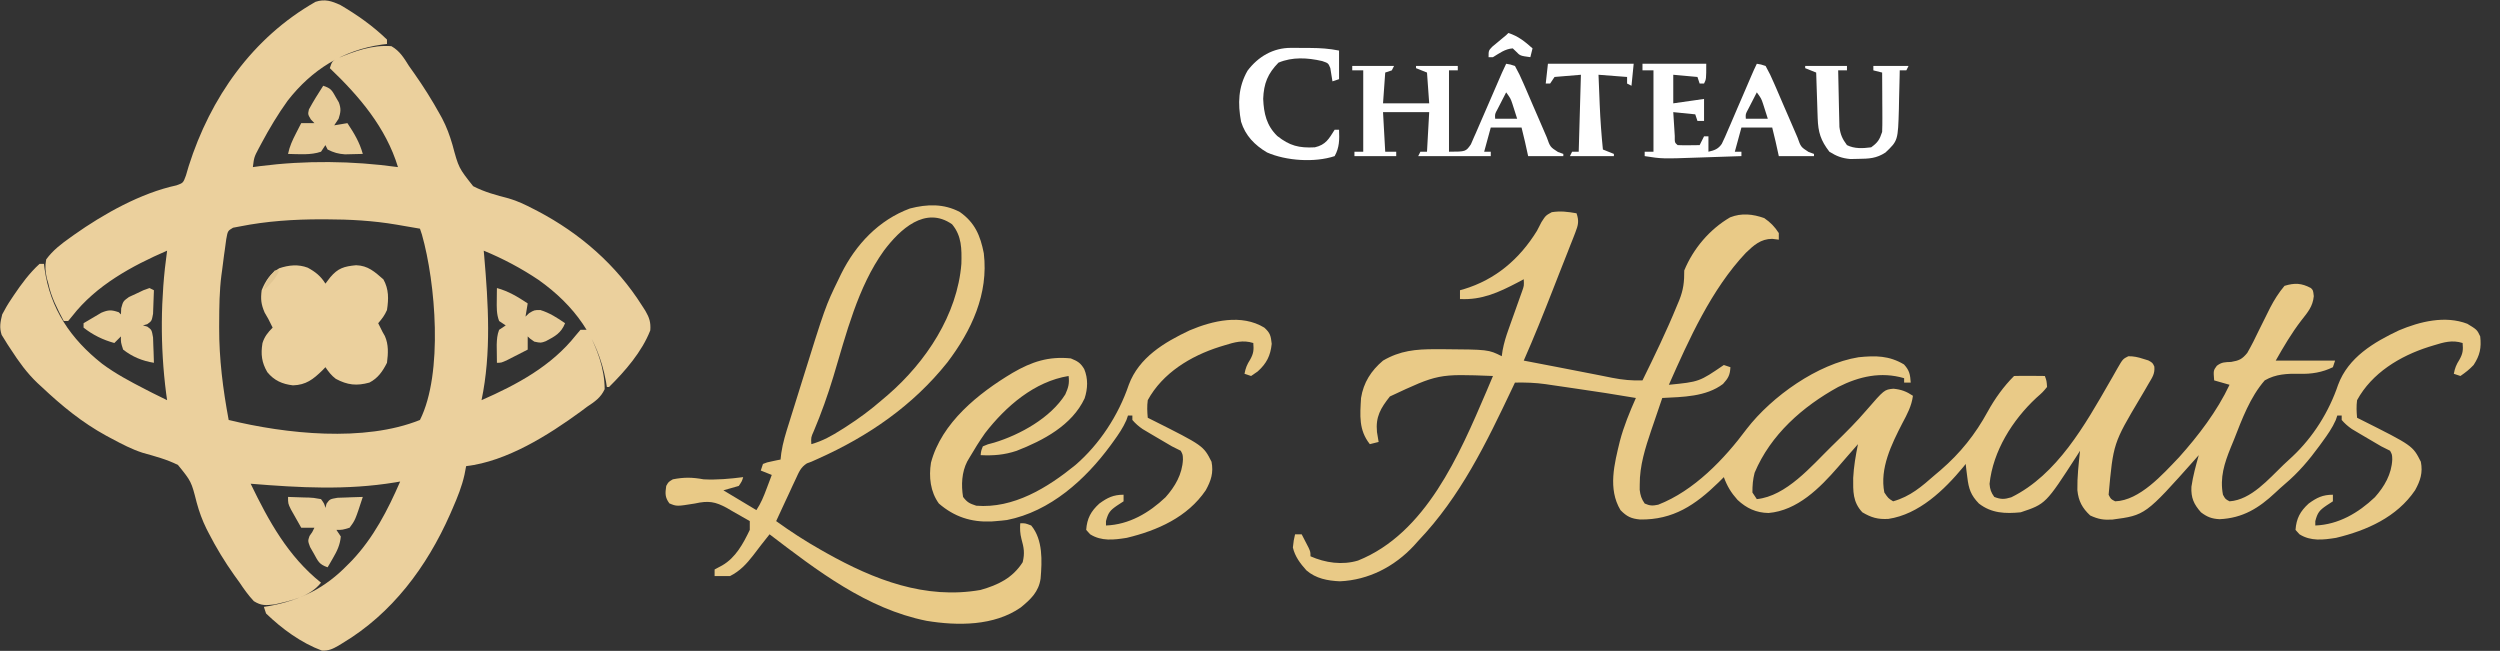 <?xml version="1.0" encoding="UTF-8"?>
<svg version="1.1" xmlns="http://www.w3.org/2000/svg" width="1137" height="296">
<rect width="100%" height="100%" fill="#333333" stroke="none"/>
<path d="M0 0 C7.681 4.496 14.809 9.514 21.211 15.723 C21.211 16.383 21.211 17.043 21.211 17.723 C20.484 17.809 19.757 17.895 19.008 17.984 C1.286 20.461 -13.011 29.438 -23.965 43.52 C-28.421 49.707 -32.254 56.126 -35.852 62.848 C-36.246 63.582 -36.64 64.317 -37.047 65.074 C-39.212 69.179 -39.212 69.179 -39.789 73.723 C-38.219 73.506 -38.219 73.506 -36.617 73.285 C-15.736 70.632 5.368 70.848 26.211 73.723 C20.727 55.699 8.591 41.491 -4.789 28.723 C-3.789 25.723 -3.789 25.723 -1.594 24.406 C6.302 21.048 14.515 18.035 23.211 18.723 C27.046 20.92 28.896 24.028 31.211 27.723 C32.011 28.866 32.817 30.005 33.629 31.141 C37.841 37.122 41.736 43.319 45.273 49.723 C45.603 50.315 45.932 50.908 46.271 51.518 C48.318 55.419 49.733 59.27 50.969 63.5 C53.81 74.079 53.81 74.079 60.405 82.402 C65.542 85.067 71.011 86.517 76.59 87.964 C80.551 89.11 84.123 90.828 87.773 92.723 C88.42 93.055 89.067 93.387 89.733 93.729 C109.103 103.907 125.528 118.239 137.211 136.723 C137.712 137.501 138.214 138.28 138.73 139.082 C140.547 142.217 141.24 144.344 140.961 147.973 C137.167 157.713 129.552 166.462 122.211 173.723 C121.881 173.723 121.551 173.723 121.211 173.723 C121.076 172.874 120.94 172.026 120.801 171.152 C117.153 151.273 106.454 136.587 90.167 125.038 C82.306 119.752 73.959 115.335 65.211 111.723 C65.31 112.836 65.31 112.836 65.41 113.972 C67.286 135.802 68.719 158.099 64.211 179.723 C80.317 172.644 95.999 164.254 107.148 150.16 C107.829 149.356 108.51 148.551 109.211 147.723 C110.201 147.723 111.191 147.723 112.211 147.723 C116.713 156.121 120.18 165.107 120.211 174.723 C118.424 178.603 115.716 180.399 112.211 182.723 C110.788 183.79 110.788 183.79 109.336 184.879 C94.562 195.664 75.672 207.572 57.211 209.723 C56.966 210.998 56.721 212.272 56.469 213.586 C55.267 218.973 53.295 223.866 51.086 228.91 C50.686 229.829 50.287 230.747 49.875 231.693 C39.313 255.543 23.515 276.788 0.898 290.285 C0.018 290.824 0.018 290.824 -0.88 291.374 C-3.48 292.861 -5.332 293.74 -8.355 293.625 C-17.796 290.124 -26.595 283.687 -33.789 276.723 C-34.284 275.238 -34.284 275.238 -34.789 273.723 C-33.941 273.587 -33.093 273.452 -32.219 273.312 C-18.068 270.716 -6.869 265.121 3.211 254.723 C3.895 254.036 4.58 253.349 5.285 252.641 C15.132 242.214 21.537 229.748 27.211 216.723 C26.435 216.855 25.659 216.988 24.859 217.125 C2.723 220.744 -18.559 219.531 -40.789 217.723 C-32.595 234.686 -23.783 250.752 -8.789 262.723 C-13.79 269.087 -22.308 270.869 -29.852 272.598 C-33.838 273.067 -35.897 273.277 -39.332 271.141 C-41.815 268.49 -43.78 265.749 -45.789 262.723 C-46.615 261.571 -47.445 260.421 -48.277 259.273 C-52.625 253.15 -56.493 246.782 -59.914 240.098 C-60.246 239.453 -60.578 238.808 -60.919 238.144 C-62.816 234.272 -64.194 230.487 -65.324 226.324 C-67.777 216.674 -67.777 216.674 -73.855 209.19 C-78.964 206.617 -84.43 205.2 -89.915 203.651 C-94.829 202.064 -99.308 199.715 -103.852 197.285 C-104.732 196.815 -105.612 196.345 -106.52 195.861 C-117.464 189.874 -126.723 182.267 -135.789 173.723 C-136.426 173.139 -137.063 172.555 -137.719 171.953 C-142.52 167.398 -146.204 162.27 -149.789 156.723 C-150.574 155.537 -150.574 155.537 -151.375 154.328 C-151.842 153.571 -152.308 152.815 -152.789 152.035 C-153.202 151.371 -153.614 150.707 -154.039 150.023 C-155.16 146.584 -154.629 144.221 -153.789 140.723 C-152.512 138.269 -151.267 136.115 -149.727 133.848 C-149.328 133.245 -148.928 132.642 -148.517 132.021 C-145.069 126.916 -141.369 121.874 -136.789 117.723 C-136.129 117.723 -135.469 117.723 -134.789 117.723 C-134.703 118.45 -134.616 119.177 -134.527 119.926 C-131.977 138.176 -122.611 151.908 -108.355 163.152 C-102.254 167.702 -95.543 171.251 -88.789 174.723 C-87.72 175.273 -86.652 175.824 -85.551 176.391 C-83.307 177.524 -81.057 178.638 -78.789 179.723 C-79.006 178.187 -79.006 178.187 -79.227 176.621 C-81.996 155.136 -81.814 133.168 -78.789 111.723 C-94.766 118.647 -111.018 127.448 -121.938 141.484 C-122.549 142.223 -123.16 142.962 -123.789 143.723 C-124.449 143.723 -125.109 143.723 -125.789 143.723 C-128.71 138.182 -131.49 132.895 -132.789 126.723 C-133.028 125.89 -133.266 125.057 -133.512 124.199 C-134.172 121.076 -134.371 118.871 -133.789 115.723 C-130.779 111.579 -126.936 108.659 -122.789 105.723 C-122.247 105.333 -121.706 104.944 -121.147 104.543 C-107.676 95.024 -90.757 85.509 -74.535 82.023 C-71.467 80.92 -71.467 80.92 -70.207 77.477 C-69.777 76.085 -69.369 74.687 -68.977 73.285 C-59.074 42.128 -39.991 14.875 -11.289 -1.449 C-7.065 -2.848 -3.953 -1.81 0 0 Z M-45.789 100.723 C-47.278 101.003 -47.278 101.003 -48.797 101.289 C-51.213 102.717 -51.213 102.717 -51.898 106.539 C-52.135 108.118 -52.348 109.7 -52.539 111.285 C-52.651 112.059 -52.763 112.833 -52.879 113.631 C-53.213 115.992 -53.504 118.355 -53.789 120.723 C-53.884 121.407 -53.979 122.092 -54.077 122.797 C-55.017 130.037 -55.071 137.306 -55.102 144.598 C-55.106 145.289 -55.109 145.981 -55.114 146.694 C-55.151 160.976 -53.407 174.674 -50.789 188.723 C-24.796 195.083 10.899 198.916 36.211 188.723 C46.859 167.498 43.283 126.145 37.109 104.43 C36.813 103.536 36.516 102.643 36.211 101.723 C33.42 101.239 30.628 100.761 27.836 100.285 C27.061 100.15 26.286 100.016 25.488 99.877 C14.814 98.068 4.351 97.498 -6.477 97.473 C-7.487 97.47 -7.487 97.47 -8.518 97.468 C-21.053 97.466 -33.474 98.258 -45.789 100.723 Z " fill="#EBD09D" transform="translate(154.789,2.277)"/>
<path d="M0 0 C1.215 3.473 0.795 5.342 -0.535 8.73 C-0.897 9.666 -1.258 10.601 -1.63 11.565 C-2.032 12.572 -2.434 13.579 -2.848 14.617 C-3.257 15.666 -3.665 16.715 -4.087 17.795 C-5.402 21.159 -6.732 24.517 -8.062 27.875 C-8.933 30.099 -9.802 32.323 -10.67 34.547 C-14.936 45.443 -19.269 56.297 -24 67 C-22.35 67.318 -20.701 67.635 -19.051 67.953 C-17.984 68.158 -16.918 68.364 -15.82 68.575 C-13.467 69.028 -11.114 69.48 -8.76 69.93 C-3.118 71.012 2.522 72.1 8.156 73.223 C9.563 73.5 9.563 73.5 10.997 73.782 C12.744 74.127 14.49 74.476 16.235 74.831 C20.92 75.747 25.226 76.173 30 76 C35.514 64.794 40.954 53.562 45.688 42 C46.026 41.195 46.364 40.391 46.713 39.562 C48.627 34.773 49.031 31.2 49 26 C53.104 16.06 60.535 7.277 69.859 1.844 C75.094 -0.219 80.175 0.358 85.375 2.188 C88.263 4.182 90.089 6.06 92 9 C92 9.99 92 10.98 92 12 C91.01 11.876 90.02 11.752 89 11.625 C83.746 11.678 80.668 14.489 77 18 C61.337 34.584 51.148 57.37 42 78 C55.822 76.636 55.822 76.636 67 69 C67.99 69.33 68.98 69.66 70 70 C69.795 73.58 69.063 74.931 66.625 77.625 C58.859 83.491 48.317 83.519 39 84 C37.698 87.788 36.41 91.581 35.125 95.375 C34.76 96.436 34.395 97.497 34.02 98.59 C31.304 106.638 28.693 114.795 28.75 123.375 C28.742 124.562 28.742 124.562 28.734 125.773 C29.038 128.322 29.531 129.89 31 132 C33.345 133.063 34.643 133.076 37.156 132.539 C53.445 126.187 67.155 111.876 77.426 98.035 C88.886 83.219 109.699 68.466 128.297 65.469 C136.006 64.687 142.136 64.698 148.938 68.75 C151.444 71.485 151.751 73.351 152 77 C151.01 77 150.02 77 149 77 C149 76.34 149 75.68 149 75 C138.463 71.917 128.566 74.183 119 79 C102.834 87.898 88.286 100.679 81 118 C80.184 121.201 80 123.649 80 127 C80.66 127.99 81.32 128.98 82 130 C95.434 128.623 106.82 114.986 116 106 C116.567 105.448 117.134 104.896 117.718 104.328 C122.588 99.576 127.39 94.802 131.812 89.625 C139.989 80.204 139.989 80.204 144.113 79.785 C147.699 80.146 150.002 81.001 153 83 C152.398 87.675 150.37 91.401 148.188 95.5 C143.309 104.997 137.81 116.027 140 127 C141.792 129.635 141.792 129.635 144 131 C151.824 128.786 156.953 124.303 163 119 C163.861 118.273 164.722 117.546 165.609 116.797 C174.579 109.053 181.392 100.51 187.036 90.151 C190.282 84.271 194.237 78.763 199 74 C201.353 73.927 203.708 73.916 206.062 73.938 C207.998 73.951 207.998 73.951 209.973 73.965 C210.972 73.976 211.971 73.988 213 74 C213.805 76.191 213.805 76.191 214 79 C212.008 81.402 212.008 81.402 209.125 83.938 C198.293 94.016 189.403 108.13 187.848 123.062 C188.044 125.562 188.521 126.964 190 129 C193.028 130.186 194.612 130.118 197.727 129.172 C218.546 118.959 231.293 96.182 242.48 76.695 C243.084 75.655 243.084 75.655 243.7 74.594 C244.465 73.272 245.218 71.943 245.958 70.607 C248.464 66.269 248.464 66.269 250.965 65.016 C253.43 64.997 255.343 65.424 257.688 66.188 C258.475 66.429 259.263 66.67 260.074 66.918 C262 68 262 68 262.795 69.728 C263.09 72.997 261.866 74.629 260.211 77.438 C259.599 78.498 258.986 79.559 258.355 80.652 C257.702 81.757 257.048 82.862 256.375 84 C244.124 104.611 244.124 104.611 242 128 C243.016 130.006 243.016 130.006 245 131 C256.157 130.605 266.645 118.693 274 111 C282.823 101.156 291.335 90.003 297 78 C294.69 77.34 292.38 76.68 290 76 C289.635 71.494 289.635 71.494 291.216 69.357 C293.488 67.629 294.906 67.729 297.73 67.605 C301.368 66.963 302.663 66.408 305.045 63.522 C306.969 60.18 308.669 56.8 310.312 53.312 C311.471 50.973 312.634 48.636 313.801 46.301 C314.345 45.205 314.889 44.108 315.45 42.979 C317.364 39.301 319.33 36.173 322 33 C326.651 31.588 329.705 31.726 334 34 C335 35 335 35 335.312 37.688 C334.864 42.444 332.531 45.041 329.645 48.734 C325.183 54.524 321.612 60.643 318 67 C326.91 67 335.82 67 345 67 C344.67 67.99 344.34 68.98 344 70 C339.233 72.351 334.194 73.172 328.922 73 C323.189 72.903 318.067 73.073 313 76 C306.326 83.641 302.661 93.668 299 103 C298.517 104.171 298.034 105.343 297.537 106.549 C294.649 113.701 292.515 120.203 294 128 C295.088 129.994 295.088 129.994 297 131 C306.812 130.339 314.809 120.832 321.529 114.399 C322.905 113.09 324.305 111.806 325.707 110.523 C335.097 101.667 342.228 90.251 346.375 78 C350.99 65.563 362.529 58.689 374.035 53.254 C383.557 49.227 395.063 46.387 405.125 50.25 C409.559 52.949 409.559 52.949 411 56 C411.581 61.228 410.871 64.598 408 69 C406.089 71.031 404.334 72.396 402 74 C401.01 73.67 400.02 73.34 399 73 C399.479 70.413 400.124 68.807 401.562 66.562 C403.142 63.747 403.272 62.17 403 59 C398.27 57.507 394.458 58.648 389.875 60.062 C389.12 60.293 388.365 60.523 387.588 60.761 C374.523 64.917 361.745 72.634 355 85 C354.628 87.81 354.75 90.148 355 93 C355.864 93.43 355.864 93.43 356.745 93.869 C380.306 105.689 380.306 105.689 384 113 C384.978 117.98 383.78 121.624 381.383 125.957 C373.105 138.187 359.398 144.267 345.426 147.617 C339.554 148.544 333.96 149.23 328.812 146 C328.214 145.34 327.616 144.68 327 144 C327.375 138.752 329.16 135.496 333 132 C336.667 129.342 339.348 128 344 128 C344 128.99 344 129.98 344 131 C343.051 131.619 342.103 132.238 341.125 132.875 C337.8 135.136 337 136.201 336 140 C336 140.66 336 141.32 336 142 C346.519 141.595 355.56 136.291 363.09 129.145 C367.458 124.241 370.69 118.674 371 112 C370.944 109.771 370.944 109.771 370 108 C368.681 107.305 367.343 106.648 366 106 C363.456 104.56 360.948 103.061 358.438 101.562 C357.765 101.167 357.093 100.772 356.4 100.365 C355.427 99.784 355.427 99.784 354.434 99.191 C353.846 98.843 353.259 98.494 352.654 98.135 C350.859 96.903 349.423 95.648 348 94 C348 93.34 348 92.68 348 92 C347.34 92 346.68 92 346 92 C345.768 92.683 345.536 93.366 345.297 94.07 C343.705 97.667 341.558 100.715 339.25 103.875 C338.799 104.497 338.348 105.119 337.883 105.76 C333.127 112.269 328.304 117.961 322.129 123.176 C320.667 124.428 319.238 125.72 317.84 127.043 C310.323 134.109 302.993 138.64 292.48 139.129 C288.926 138.944 286.839 138.146 284 136 C280.716 132.283 279.416 129.379 279.66 124.367 C280.361 119.485 281.672 114.743 283 110 C282.455 110.617 281.909 111.235 281.348 111.871 C258.694 137.313 258.694 137.313 243.648 139.312 C239.66 139.526 237.3 139.139 233.625 137.438 C230.011 134.082 228.296 130.9 227.789 125.934 C227.682 119.943 228.377 113.952 229 108 C228.527 108.75 228.054 109.5 227.566 110.273 C213.4 132.2 213.4 132.2 202 136 C194.992 136.691 188.726 136.45 183 132 C179.353 128.227 178.377 125.359 177.75 120.188 C177.6 119.026 177.451 117.865 177.297 116.668 C177.199 115.788 177.101 114.907 177 114 C176.646 114.45 176.291 114.9 175.926 115.363 C167.256 125.839 155.736 136.945 141.812 139 C137.046 139.262 134.104 138.429 130 136 C125.591 131.297 125.795 126.498 125.832 120.363 C126.092 115.158 126.986 110.105 128 105 C127.599 105.461 127.198 105.923 126.785 106.398 C125.566 107.797 124.343 109.193 123.117 110.586 C121.695 112.207 120.284 113.838 118.883 115.477 C110.666 124.922 100.462 135.198 87.312 136.312 C81.692 136.209 77.329 134.175 73.234 130.352 C70.293 127.082 68.524 124.152 67 120 C65.801 121.195 65.801 121.195 64.578 122.414 C54.059 132.652 44.014 139.472 28.918 139.27 C24.85 138.894 22.853 137.927 20 135 C14.181 125.324 17.227 113.912 19.711 103.652 C21.494 96.849 24.159 90.42 27 84 C17.881 82.427 8.739 81.035 -0.419 79.713 C-1.981 79.487 -3.542 79.258 -5.102 79.026 C-7.395 78.687 -9.69 78.354 -11.984 78.023 C-12.671 77.92 -13.358 77.817 -14.065 77.711 C-18.767 77.045 -23.266 76.913 -28 77 C-28.603 78.275 -28.603 78.275 -29.218 79.576 C-41.037 104.49 -52.75 128.835 -72 149 C-72.633 149.708 -73.266 150.415 -73.918 151.145 C-82.749 160.668 -94.548 166.808 -107.625 167.375 C-113.175 167.127 -118.536 166.132 -122.828 162.418 C-125.629 159.297 -128.045 156.14 -129 152 C-128.625 148.688 -128.625 148.688 -128 146 C-127.01 146 -126.02 146 -125 146 C-124.328 147.289 -123.663 148.581 -123 149.875 C-122.629 150.594 -122.257 151.314 -121.875 152.055 C-121 154 -121 154 -121 156 C-114.257 158.99 -106.533 160.103 -99.375 157.938 C-68.488 145.56 -53.284 109.778 -41.047 81.213 C-40.026 78.811 -39.01 76.407 -38 74 C-62.897 73.027 -62.897 73.027 -84.875 83.312 C-89.075 88.624 -91.437 92.566 -90.75 99.5 C-90.524 101.004 -90.282 102.506 -90 104 C-91.98 104.495 -91.98 104.495 -94 105 C-99.108 98.559 -98.46 91.942 -98 84 C-96.864 76.954 -93.426 71.603 -88 67 C-80.195 62.446 -73.112 61.806 -64.25 61.812 C-63.228 61.813 -62.205 61.813 -61.152 61.813 C-40.061 61.97 -40.061 61.97 -34 65 C-33.878 64.137 -33.755 63.274 -33.629 62.385 C-33.006 59.03 -32.083 56.042 -30.934 52.832 C-30.531 51.692 -30.128 50.552 -29.713 49.377 C-29.292 48.201 -28.871 47.024 -28.438 45.812 C-27.599 43.466 -26.764 41.119 -25.934 38.77 C-25.563 37.734 -25.192 36.699 -24.81 35.632 C-23.853 32.981 -23.853 32.981 -24 30 C-24.906 30.482 -25.812 30.964 -26.746 31.461 C-35.389 35.976 -43.002 39.513 -53 39 C-53 37.68 -53 36.36 -53 35 C-52.466 34.853 -51.933 34.706 -51.383 34.555 C-36.813 30.169 -25.928 20.831 -18 8 C-17.305 6.671 -16.616 5.338 -15.938 4 C-14 1 -14 1 -11.25 -0.5 C-7.196 -1.124 -4.037 -0.696 0 0 Z M230 105 C231 107 231 107 231 107 Z " fill="#E9CA87" transform="translate(717,97)"/>
<path d="M0 0 C6.832 4.824 9.299 10.705 10.875 18.75 C13.09 37.269 5.264 53.934 -5.691 68.367 C-21.351 88.03 -41.615 101.943 -64.418 112.152 C-65.456 112.618 -66.493 113.083 -67.562 113.562 C-68.556 113.926 -68.556 113.926 -69.571 114.297 C-72.409 116.101 -73.17 118.196 -74.578 121.227 C-75.107 122.348 -75.635 123.47 -76.18 124.625 C-76.719 125.801 -77.257 126.976 -77.812 128.188 C-78.367 129.371 -78.921 130.554 -79.492 131.773 C-80.86 134.698 -82.216 137.628 -83.562 140.562 C-77.029 145.278 -70.388 149.596 -63.375 153.562 C-62.46 154.08 -61.545 154.598 -60.603 155.131 C-38.984 167.238 -15.848 176.276 9.355 171.879 C17.452 169.591 23.948 166.443 28.562 159.25 C29.552 155.079 29.116 152.699 27.988 148.652 C27.352 146.24 27.277 144.047 27.438 141.562 C29.688 141.5 29.688 141.5 32.438 142.562 C37.83 149.057 37.368 158.728 36.704 166.687 C35.843 172.752 32.176 176.159 27.625 179.875 C15.501 188.293 -1.048 188.236 -15.16 185.914 C-42.362 180.465 -64.995 163.019 -86.562 146.562 C-89.099 149.71 -91.568 152.896 -94 156.125 C-97.049 160.058 -100.054 163.308 -104.562 165.562 C-106.895 165.603 -109.23 165.606 -111.562 165.562 C-111.562 164.572 -111.562 163.583 -111.562 162.562 C-109.83 161.634 -109.83 161.634 -108.062 160.688 C-101.938 157.133 -98.558 150.801 -95.562 144.562 C-95.562 143.243 -95.562 141.923 -95.562 140.562 C-98.217 139.015 -100.882 137.501 -103.562 136 C-104.306 135.562 -105.05 135.125 -105.816 134.674 C-111.332 131.628 -114.406 131.204 -120.562 132.562 C-128.773 133.89 -128.773 133.89 -132.125 132.5 C-134.185 129.723 -134.054 127.934 -133.562 124.562 C-132.562 122.75 -132.562 122.75 -130.562 121.562 C-125.435 120.554 -121.7 120.619 -116.562 121.562 C-110.486 121.874 -104.588 121.328 -98.562 120.562 C-99.125 122.438 -99.125 122.438 -100.562 124.562 C-104.028 125.552 -104.028 125.552 -107.562 126.562 C-102.612 129.532 -97.662 132.502 -92.562 135.562 C-90.454 132.4 -89.274 129.428 -87.938 125.875 C-87.491 124.696 -87.045 123.516 -86.586 122.301 C-86.248 121.397 -85.91 120.494 -85.562 119.562 C-87.213 118.903 -88.862 118.243 -90.562 117.562 C-90.067 116.078 -90.067 116.078 -89.562 114.562 C-87.715 113.832 -87.715 113.832 -85.5 113.375 C-84.767 113.216 -84.033 113.058 -83.277 112.895 C-82.711 112.785 -82.146 112.675 -81.562 112.562 C-81.405 111.134 -81.405 111.134 -81.245 109.677 C-80.554 104.876 -79.103 100.354 -77.648 95.738 C-77.356 94.797 -77.063 93.855 -76.761 92.885 C-76.14 90.892 -75.516 88.899 -74.89 86.907 C-73.955 83.932 -73.03 80.953 -72.105 77.975 C-61.16 42.855 -61.16 42.855 -55.125 30.438 C-54.746 29.655 -54.368 28.872 -53.978 28.065 C-47.338 14.742 -36.939 3.651 -22.738 -1.617 C-14.874 -3.648 -7.292 -3.879 0 0 Z M-34.562 17.562 C-46.502 34.189 -51.739 55.603 -57.581 74.965 C-60.135 83.372 -63.014 91.49 -66.437 99.586 C-67.739 102.5 -67.739 102.5 -67.562 105.562 C-62.399 104.103 -58.293 101.792 -53.812 98.938 C-53.105 98.489 -52.398 98.041 -51.669 97.58 C-45.98 93.926 -40.665 90.006 -35.562 85.562 C-34.598 84.743 -33.634 83.923 -32.641 83.078 C-15.487 68.19 -1.135 46.698 0.676 23.512 C0.829 16.798 0.898 10.931 -3.562 5.562 C-15.79 -2.944 -27.237 7.86 -34.562 17.562 Z " fill="#E9CA87" transform="translate(436.562,96.438)"/>
<path d="M0 0 C2.715 2.452 2.967 3.703 3.375 7.375 C2.811 12.824 1.034 16.295 -3 19.938 C-3.99 20.618 -4.98 21.299 -6 22 C-6.99 21.67 -7.98 21.34 -9 21 C-8.521 18.413 -7.876 16.807 -6.438 14.562 C-4.858 11.747 -4.728 10.17 -5 7 C-9.73 5.507 -13.542 6.648 -18.125 8.062 C-19.257 8.408 -19.257 8.408 -20.412 8.761 C-33.477 12.917 -46.255 20.634 -53 33 C-53.372 35.81 -53.25 38.148 -53 41 C-52.424 41.287 -51.848 41.573 -51.255 41.869 C-27.694 53.689 -27.694 53.689 -24 61 C-23.022 65.98 -24.22 69.624 -26.617 73.957 C-34.895 86.187 -48.602 92.267 -62.574 95.617 C-68.446 96.544 -74.04 97.23 -79.188 94 C-79.786 93.34 -80.384 92.68 -81 92 C-80.625 86.752 -78.84 83.496 -75 80 C-71.333 77.342 -68.652 76 -64 76 C-64 76.99 -64 77.98 -64 79 C-64.949 79.619 -65.897 80.237 -66.875 80.875 C-70.2 83.136 -71 84.201 -72 88 C-72 88.66 -72 89.32 -72 90 C-61.481 89.595 -52.44 84.291 -44.91 77.145 C-40.542 72.241 -37.31 66.674 -37 60 C-37.056 57.771 -37.056 57.771 -38 56 C-39.319 55.305 -40.657 54.648 -42 54 C-44.544 52.56 -47.052 51.061 -49.562 49.562 C-50.235 49.167 -50.907 48.772 -51.6 48.365 C-52.249 47.978 -52.898 47.591 -53.566 47.191 C-54.447 46.668 -54.447 46.668 -55.346 46.135 C-57.141 44.903 -58.577 43.648 -60 42 C-60 41.34 -60 40.68 -60 40 C-60.66 40 -61.32 40 -62 40 C-62.354 41.031 -62.354 41.031 -62.715 42.082 C-64.263 45.598 -66.318 48.593 -68.562 51.688 C-69.009 52.303 -69.455 52.919 -69.915 53.553 C-81.376 69.154 -97.362 83.605 -117 87.5 C-118.662 87.708 -120.329 87.879 -122 88 C-122.704 88.057 -123.408 88.113 -124.133 88.172 C-133.386 88.535 -140.983 86.056 -148 80 C-151.889 74.653 -152.615 67.897 -151.598 61.449 C-146.82 43.273 -129.965 29.815 -114.442 20.557 C-105.745 15.497 -98.094 12.986 -88 14 C-84.921 15.257 -83.587 16.014 -81.902 18.844 C-80.096 23.16 -80.264 27.771 -81.723 32.188 C-87.463 44.459 -100.577 51.327 -112.676 56.043 C-118.272 57.897 -123.12 58.285 -129 58 C-128.82 56.105 -128.82 56.105 -128 54 C-125.805 53.051 -125.805 53.051 -122.875 52.312 C-111.086 48.739 -97.195 41.05 -90.5 30.375 C-89.086 27.195 -88.587 25.411 -89 22 C-104.529 24.505 -117.574 35.805 -127 48 C-129.509 51.574 -131.815 55.219 -134 59 C-134.364 59.616 -134.727 60.232 -135.102 60.867 C-137.626 65.798 -137.877 71.602 -137 77 C-135.104 79.506 -134.053 79.982 -131 81 C-114.086 82.364 -98.625 72.853 -85.938 62.527 C-74.899 53.03 -66.302 39.817 -61.625 26 C-57.01 13.563 -45.471 6.689 -33.965 1.254 C-23.472 -3.184 -10.334 -6.29 0 0 Z " fill="#E9CA87" transform="translate(575,149)"/>
<path d="M0 0 C3.47 1.879 5.977 3.87 8.027 7.246 C9.11 5.823 9.11 5.823 10.215 4.371 C13.74 0.196 16.511 -0.61 21.965 -1.129 C27.401 -0.975 30.425 1.855 34.402 5.309 C36.907 9.837 36.796 14.189 36.027 19.246 C34.94 21.702 33.805 23.191 32.027 25.246 C32.316 25.824 32.605 26.401 32.902 26.996 C33.274 27.739 33.645 28.481 34.027 29.246 C34.373 29.852 34.718 30.458 35.074 31.082 C36.803 35.007 36.571 39.049 36.027 43.246 C34.05 47.13 31.941 50.237 28.027 52.246 C22.189 53.841 18.07 53.38 12.754 50.547 C10.732 49.023 9.454 47.325 8.027 45.246 C7.554 45.74 7.081 46.234 6.594 46.742 C2.418 50.788 -0.797 53.319 -6.734 53.504 C-11.562 52.948 -15.282 51.309 -18.395 47.512 C-20.973 43.096 -21.426 39.315 -20.602 34.301 C-19.699 31.353 -18.131 29.404 -15.973 27.246 C-16.241 26.71 -16.509 26.174 -16.785 25.621 C-17.177 24.837 -17.569 24.054 -17.973 23.246 C-18.509 22.318 -19.045 21.39 -19.598 20.434 C-21.236 16.637 -21.477 14.349 -20.973 10.246 C-19.265 5.999 -16.988 2.578 -12.973 0.246 C-8.608 -1.209 -4.338 -1.658 0 0 Z " fill="#EBD09D" transform="translate(139.973,121.754)"/>
<path d="M0 0 C1.881 0.288 1.881 0.288 4 1 C5.484 3.636 6.689 6.128 7.855 8.902 C8.203 9.695 8.55 10.488 8.907 11.305 C10.015 13.843 11.101 16.39 12.188 18.938 C12.93 20.651 13.674 22.364 14.42 24.076 C15.782 27.209 17.136 30.344 18.481 33.484 C20.024 37.844 20.024 37.844 23.562 40.125 C24.367 40.414 25.171 40.703 26 41 C26 41.33 26 41.66 26 42 C20.72 42 15.44 42 10 42 C9.512 39.786 9.023 37.573 8.535 35.359 C8.053 33.233 7.529 31.116 7 29 C2.38 29 -2.24 29 -7 29 C-7.99 32.63 -8.98 36.26 -10 40 C-9.01 40 -8.02 40 -7 40 C-7 40.66 -7 41.32 -7 42 C-17.89 42 -28.78 42 -40 42 C-39.67 41.34 -39.34 40.68 -39 40 C-38.01 40 -37.02 40 -36 40 C-35.67 34.06 -35.34 28.12 -35 22 C-41.93 22 -48.86 22 -56 22 C-55.67 27.94 -55.34 33.88 -55 40 C-53.35 40 -51.7 40 -50 40 C-50 40.66 -50 41.32 -50 42 C-56.27 42 -62.54 42 -69 42 C-69 41.34 -69 40.68 -69 40 C-67.68 40 -66.36 40 -65 40 C-65 27.79 -65 15.58 -65 3 C-66.65 3 -68.3 3 -70 3 C-70 2.34 -70 1.68 -70 1 C-63.73 1 -57.46 1 -51 1 C-51.33 1.66 -51.66 2.32 -52 3 C-52.99 3.33 -53.98 3.66 -55 4 C-55.33 8.62 -55.66 13.24 -56 18 C-49.07 18 -42.14 18 -35 18 C-35.33 13.38 -35.66 8.76 -36 4 C-37.65 3.34 -39.3 2.68 -41 2 C-41 1.67 -41 1.34 -41 1 C-34.73 1 -28.46 1 -22 1 C-22 1.66 -22 2.32 -22 3 C-23.32 3 -24.64 3 -26 3 C-26 15.21 -26 27.42 -26 40 C-18.354 39.969 -18.354 39.969 -16.039 36.648 C-15.572 35.568 -15.106 34.488 -14.625 33.375 C-14.357 32.78 -14.09 32.185 -13.814 31.571 C-13.204 30.2 -12.609 28.822 -12.027 27.438 C-10.84 24.62 -9.609 21.822 -8.375 19.023 C-6.196 14.066 -4.048 9.096 -1.92 4.116 C-1.317 2.728 -0.677 1.354 0 0 Z M0 13 C-0.838 14.622 -1.67 16.248 -2.5 17.875 C-2.964 18.78 -3.428 19.685 -3.906 20.617 C-5.139 22.866 -5.139 22.866 -5 25 C-1.7 25 1.6 25 5 25 C4.546 23.577 4.093 22.154 3.625 20.688 C3.37 19.887 3.115 19.086 2.852 18.262 C2.012 15.773 2.012 15.773 0 13 Z " fill="#FFFFFF" transform="translate(685,29)"/>
<path d="M0 0 C9.57 0 19.14 0 29 0 C29 7 29 7 28 9 C27.34 9 26.68 9 26 9 C25.67 8.01 25.34 7.02 25 6 C19.555 5.505 19.555 5.505 14 5 C14 9.29 14 13.58 14 18 C20.93 17.01 20.93 17.01 28 16 C28 19.3 28 22.6 28 26 C27.01 26 26.02 26 25 26 C24.67 25.01 24.34 24.02 24 23 C20.7 22.67 17.4 22.34 14 22 C14.14 24.313 14.287 26.625 14.438 28.938 C14.519 30.225 14.6 31.513 14.684 32.84 C14.649 35.86 14.649 35.86 16 37 C17.686 37.072 19.375 37.084 21.062 37.062 C21.982 37.053 22.901 37.044 23.848 37.035 C24.558 37.024 25.268 37.012 26 37 C26.66 35.68 27.32 34.36 28 33 C28.66 33 29.32 33 30 33 C30 35.31 30 37.62 30 40 C32.678 39.406 34.484 38.76 36.061 36.438 C37.109 34.32 38.045 32.181 38.953 30 C39.299 29.209 39.645 28.417 40.001 27.602 C41.1 25.074 42.175 22.538 43.25 20 C43.988 18.291 44.728 16.583 45.469 14.875 C46.821 11.754 48.164 8.629 49.497 5.5 C50.292 3.649 51.099 1.802 52 0 C53.881 0.288 53.881 0.288 56 1 C57.484 3.636 58.689 6.128 59.855 8.902 C60.203 9.695 60.55 10.488 60.907 11.305 C62.015 13.843 63.101 16.39 64.188 18.938 C64.93 20.651 65.674 22.364 66.42 24.076 C67.782 27.209 69.136 30.344 70.481 33.484 C72.024 37.844 72.024 37.844 75.562 40.125 C76.367 40.414 77.171 40.703 78 41 C78 41.33 78 41.66 78 42 C72.72 42 67.44 42 62 42 C61.512 39.786 61.023 37.573 60.535 35.359 C60.053 33.233 59.529 31.116 59 29 C54.38 29 49.76 29 45 29 C44.01 32.63 43.02 36.26 42 40 C42.99 40 43.98 40 45 40 C45 40.66 45 41.32 45 42 C40.18 42.169 35.361 42.329 30.541 42.482 C28.905 42.535 27.269 42.59 25.633 42.648 C8.898 43.235 8.898 43.235 1 42 C1 41.34 1 40.68 1 40 C2.32 40 3.64 40 5 40 C5 27.79 5 15.58 5 3 C3.35 3 1.7 3 0 3 C0 2.01 0 1.02 0 0 Z M52 13 C51.162 14.622 50.33 16.248 49.5 17.875 C49.036 18.78 48.572 19.685 48.094 20.617 C46.861 22.866 46.861 22.866 47 25 C50.3 25 53.6 25 57 25 C56.546 23.577 56.093 22.154 55.625 20.688 C55.37 19.887 55.115 19.086 54.852 18.262 C54.012 15.773 54.012 15.773 52 13 Z " fill="#FFFFFF" transform="translate(747,29)"/>
<path d="M0 0 C1.431 0.003 1.431 0.003 2.891 0.006 C3.875 0.018 4.86 0.03 5.875 0.043 C6.86 0.044 7.845 0.044 8.859 0.045 C13.443 0.073 17.336 0.323 21.875 1.23 C21.875 5.52 21.875 9.81 21.875 14.23 C20.885 14.56 19.895 14.89 18.875 15.23 C18.549 13.212 18.224 11.194 17.898 9.176 C16.979 6.949 16.979 6.949 14.195 5.996 C7.54 4.462 0.67 4.053 -5.688 6.73 C-10.551 11.719 -12.358 16.172 -12.625 23.168 C-12.357 29.82 -11.106 35.335 -6.219 40.082 C-0.565 44.533 3.634 45.612 10.875 45.23 C15.857 44.072 17.226 41.432 19.875 37.23 C20.535 37.23 21.195 37.23 21.875 37.23 C22.051 41.709 22.096 45.256 19.875 49.23 C10.796 52.257 -2.235 51.385 -10.891 47.555 C-16.497 44.232 -20.738 39.905 -22.684 33.59 C-24.233 25.309 -23.987 17.793 -19.75 10.391 C-14.933 3.988 -8.066 -0.038 0 0 Z " fill="#FFFFFF" transform="translate(587.125,21.77)"/>
<path d="M0 0 C6.27 0 12.54 0 19 0 C19 0.66 19 1.32 19 2 C17.68 2 16.36 2 15 2 C15.069 6.039 15.157 10.077 15.262 14.115 C15.296 15.488 15.324 16.86 15.346 18.233 C15.38 20.211 15.434 22.19 15.488 24.168 C15.514 25.357 15.541 26.545 15.568 27.77 C16.035 31.264 16.905 33.192 19 36 C22.45 37.725 26.227 37.497 30 37 C33.032 34.802 33.817 33.55 35 30 C35.083 27.935 35.107 25.867 35.098 23.801 C35.094 22.592 35.091 21.384 35.088 20.139 C35.08 18.876 35.071 17.613 35.062 16.312 C35.058 15.038 35.053 13.764 35.049 12.451 C35.037 9.301 35.021 6.15 35 3 C33.68 2.67 32.36 2.34 31 2 C31 1.34 31 0.68 31 0 C36.28 0 41.56 0 47 0 C46.67 0.66 46.34 1.32 46 2 C45.01 2 44.02 2 43 2 C42.985 2.812 42.971 3.623 42.956 4.459 C42.881 8.161 42.784 11.861 42.688 15.562 C42.665 16.839 42.642 18.116 42.619 19.432 C42.204 33.956 42.204 33.956 36.5 39.375 C32.36 42.066 29.039 42.188 24.188 42.25 C22.383 42.289 22.383 42.289 20.543 42.328 C16.647 41.967 14.31 41.053 11 39 C7.064 33.893 5.892 30.156 5.684 23.801 C5.621 21.988 5.621 21.988 5.557 20.139 C5.517 18.876 5.478 17.613 5.438 16.312 C5.394 15.038 5.351 13.764 5.307 12.451 C5.2 9.301 5.098 6.151 5 3 C2.525 2.01 2.525 2.01 0 1 C0 0.67 0 0.34 0 0 Z " fill="#FFFFFF" transform="translate(821,30)"/>
<path d="M0 0 C2.461 0.06 4.916 0.147 7.375 0.25 C8.074 0.264 8.772 0.278 9.492 0.293 C11.523 0.391 11.523 0.391 15 1 C16.477 3.047 16.477 3.047 17 5 C17.173 4.355 17.345 3.711 17.523 3.047 C19 1 19 1 22.477 0.391 C23.859 0.324 25.242 0.278 26.625 0.25 C27.331 0.22 28.038 0.191 28.766 0.16 C30.51 0.089 32.255 0.042 34 0 C30.551 10.574 30.551 10.574 28 14 C24.75 15 24.75 15 22 15 C22.99 16.485 22.99 16.485 24 18 C23.66 21.782 22.331 24.559 20.438 27.812 C19.982 28.603 19.527 29.393 19.059 30.207 C18.709 30.799 18.36 31.39 18 32 C14.102 30.701 13.651 29.226 11.688 25.688 C11.134 24.722 10.581 23.756 10.012 22.762 C9 20 9 20 9.77 17.77 C10.176 17.186 10.582 16.602 11 16 C11.33 15.34 11.66 14.68 12 14 C10.02 14 8.04 14 6 14 C4.992 12.234 3.994 10.462 3 8.688 C2.443 7.701 1.886 6.715 1.312 5.699 C0 3 0 3 0 0 Z " fill="#E8CE9B" transform="translate(131,226)"/>
<path d="M0 0 C0.66 0.33 1.32 0.66 2 1 C1.94 3.292 1.851 5.584 1.75 7.875 C1.68 9.789 1.68 9.789 1.609 11.742 C1 15 1 15 -1.047 16.445 C-1.691 16.628 -2.336 16.811 -3 17 C-2.355 17.173 -1.711 17.345 -1.047 17.523 C1 19 1 19 1.609 22.477 C1.676 23.859 1.722 25.242 1.75 26.625 C1.78 27.331 1.809 28.038 1.84 28.766 C1.911 30.51 1.958 32.255 2 34 C-3.289 33.128 -7.753 31.31 -12 28 C-13.062 24.688 -13.062 24.688 -13 22 C-13.99 22.99 -14.98 23.98 -16 25 C-21.158 23.582 -25.8 21.326 -30 18 C-30 17.34 -30 16.68 -30 16 C-28.281 14.962 -26.55 13.945 -24.812 12.938 C-23.85 12.369 -22.887 11.801 -21.895 11.215 C-18.656 9.856 -17.279 9.888 -14 11 C-13.67 11.33 -13.34 11.66 -13 12 C-12.957 11.081 -12.915 10.162 -12.871 9.215 C-12 6 -12 6 -9.348 4.066 C-8.264 3.57 -7.179 3.074 -6.062 2.562 C-4.981 2.048 -3.899 1.534 -2.785 1.004 C-1.866 0.673 -0.947 0.341 0 0 Z " fill="#E9CE9B" transform="translate(68,131)"/>
<path d="M0 0 C12.87 0 25.74 0 39 0 C38.67 3.3 38.34 6.6 38 10 C37.34 9.67 36.68 9.34 36 9 C36 8.01 36 7.02 36 6 C31.71 5.67 27.42 5.34 23 5 C23.142 8.604 23.289 12.208 23.438 15.812 C23.477 16.817 23.516 17.822 23.557 18.857 C23.838 25.596 24.325 32.29 25 39 C26.65 39.66 28.3 40.32 30 41 C30 41.33 30 41.66 30 42 C23.4 42 16.8 42 10 42 C10.33 41.34 10.66 40.68 11 40 C11.99 40 12.98 40 14 40 C14.33 28.45 14.66 16.9 15 5 C9.06 5.495 9.06 5.495 3 6 C2.01 7.485 2.01 7.485 1 9 C0.34 9 -0.32 9 -1 9 C-0.67 6.03 -0.34 3.06 0 0 Z " fill="#FFFFFF" transform="translate(704,29)"/>
<path d="M0 0 C5.31 1.46 9.463 3.983 14 7 C13.67 8.98 13.34 10.96 13 13 C13.536 12.484 14.072 11.969 14.625 11.438 C17 10 17 10 19.75 10 C24.002 11.308 27.355 13.493 31 16 C29.192 20.506 26.427 21.956 22.262 24.156 C20 25 20 25 17 24.375 C15 23 15 23 14 22 C14 23.98 14 25.96 14 28 C12.044 29.005 10.085 30.004 8.125 31 C7.034 31.557 5.944 32.114 4.82 32.688 C2 34 2 34 0 34 C-0.027 32.25 -0.046 30.5 -0.062 28.75 C-0.074 27.775 -0.086 26.801 -0.098 25.797 C-0.01 23.292 0.097 21.331 1 19 C1.99 18.34 2.98 17.68 4 17 C3.01 16.34 2.02 15.68 1 15 C-0.236 11.807 -0.103 8.64 -0.062 5.25 C-0.053 4.265 -0.044 3.28 -0.035 2.266 C-0.024 1.518 -0.012 0.77 0 0 Z " fill="#E8CD9A" transform="translate(226,131)"/>
<path d="M0 0 C3.596 1.199 3.941 2.036 5.75 5.25 C6.199 6.018 6.647 6.787 7.109 7.578 C8.199 10.54 7.954 12.021 7 15 C6.01 16.485 6.01 16.485 5 18 C6.98 17.67 8.96 17.34 11 17 C14.017 21.537 16.54 25.69 18 31 C16.271 31.054 14.542 31.093 12.812 31.125 C11.85 31.148 10.887 31.171 9.895 31.195 C6.836 30.989 4.725 30.384 2 29 C1.67 28.34 1.34 27.68 1 27 C0.34 27.99 -0.32 28.98 -1 30 C-5.74 31.629 -11.046 31.087 -16 31 C-15.311 27.611 -14.013 24.82 -12.438 21.75 C-11.982 20.858 -11.527 19.966 -11.059 19.047 C-10.709 18.371 -10.36 17.696 -10 17 C-8.02 17 -6.04 17 -4 17 C-4.536 16.443 -5.072 15.886 -5.625 15.312 C-7 13 -7 13 -6.5 10.75 C-4.489 7.064 -2.288 3.52 0 0 Z " fill="#E8CD9A" transform="translate(147,39)"/>
<path d="M0 0 C4.593 1.486 7.436 3.85 11 7 C10.67 8.32 10.34 9.64 10 11 C5.358 10.373 5.358 10.373 3.438 8.375 C2.726 7.694 2.726 7.694 2 7 C-1.497 7.233 -4.062 9.222 -7 11 C-7.66 11 -8.32 11 -9 11 C-9 8 -9 8 -7.285 6.211 C-6.185 5.302 -6.185 5.302 -5.062 4.375 C-4.332 3.764 -3.601 3.153 -2.848 2.523 C-2.238 2.021 -1.628 1.518 -1 1 C-0.67 0.67 -0.34 0.34 0 0 Z " fill="#FFFFFF" transform="translate(686,15)"/>
<path d="M0 0 C0.66 0 1.32 0 2 0 C0.445 3.817 -2.036 6.192 -5 9 C-4.427 5.131 -2.61 2.848 0 0 Z " fill="#E1C693" transform="translate(125,123)"/>
</svg>
